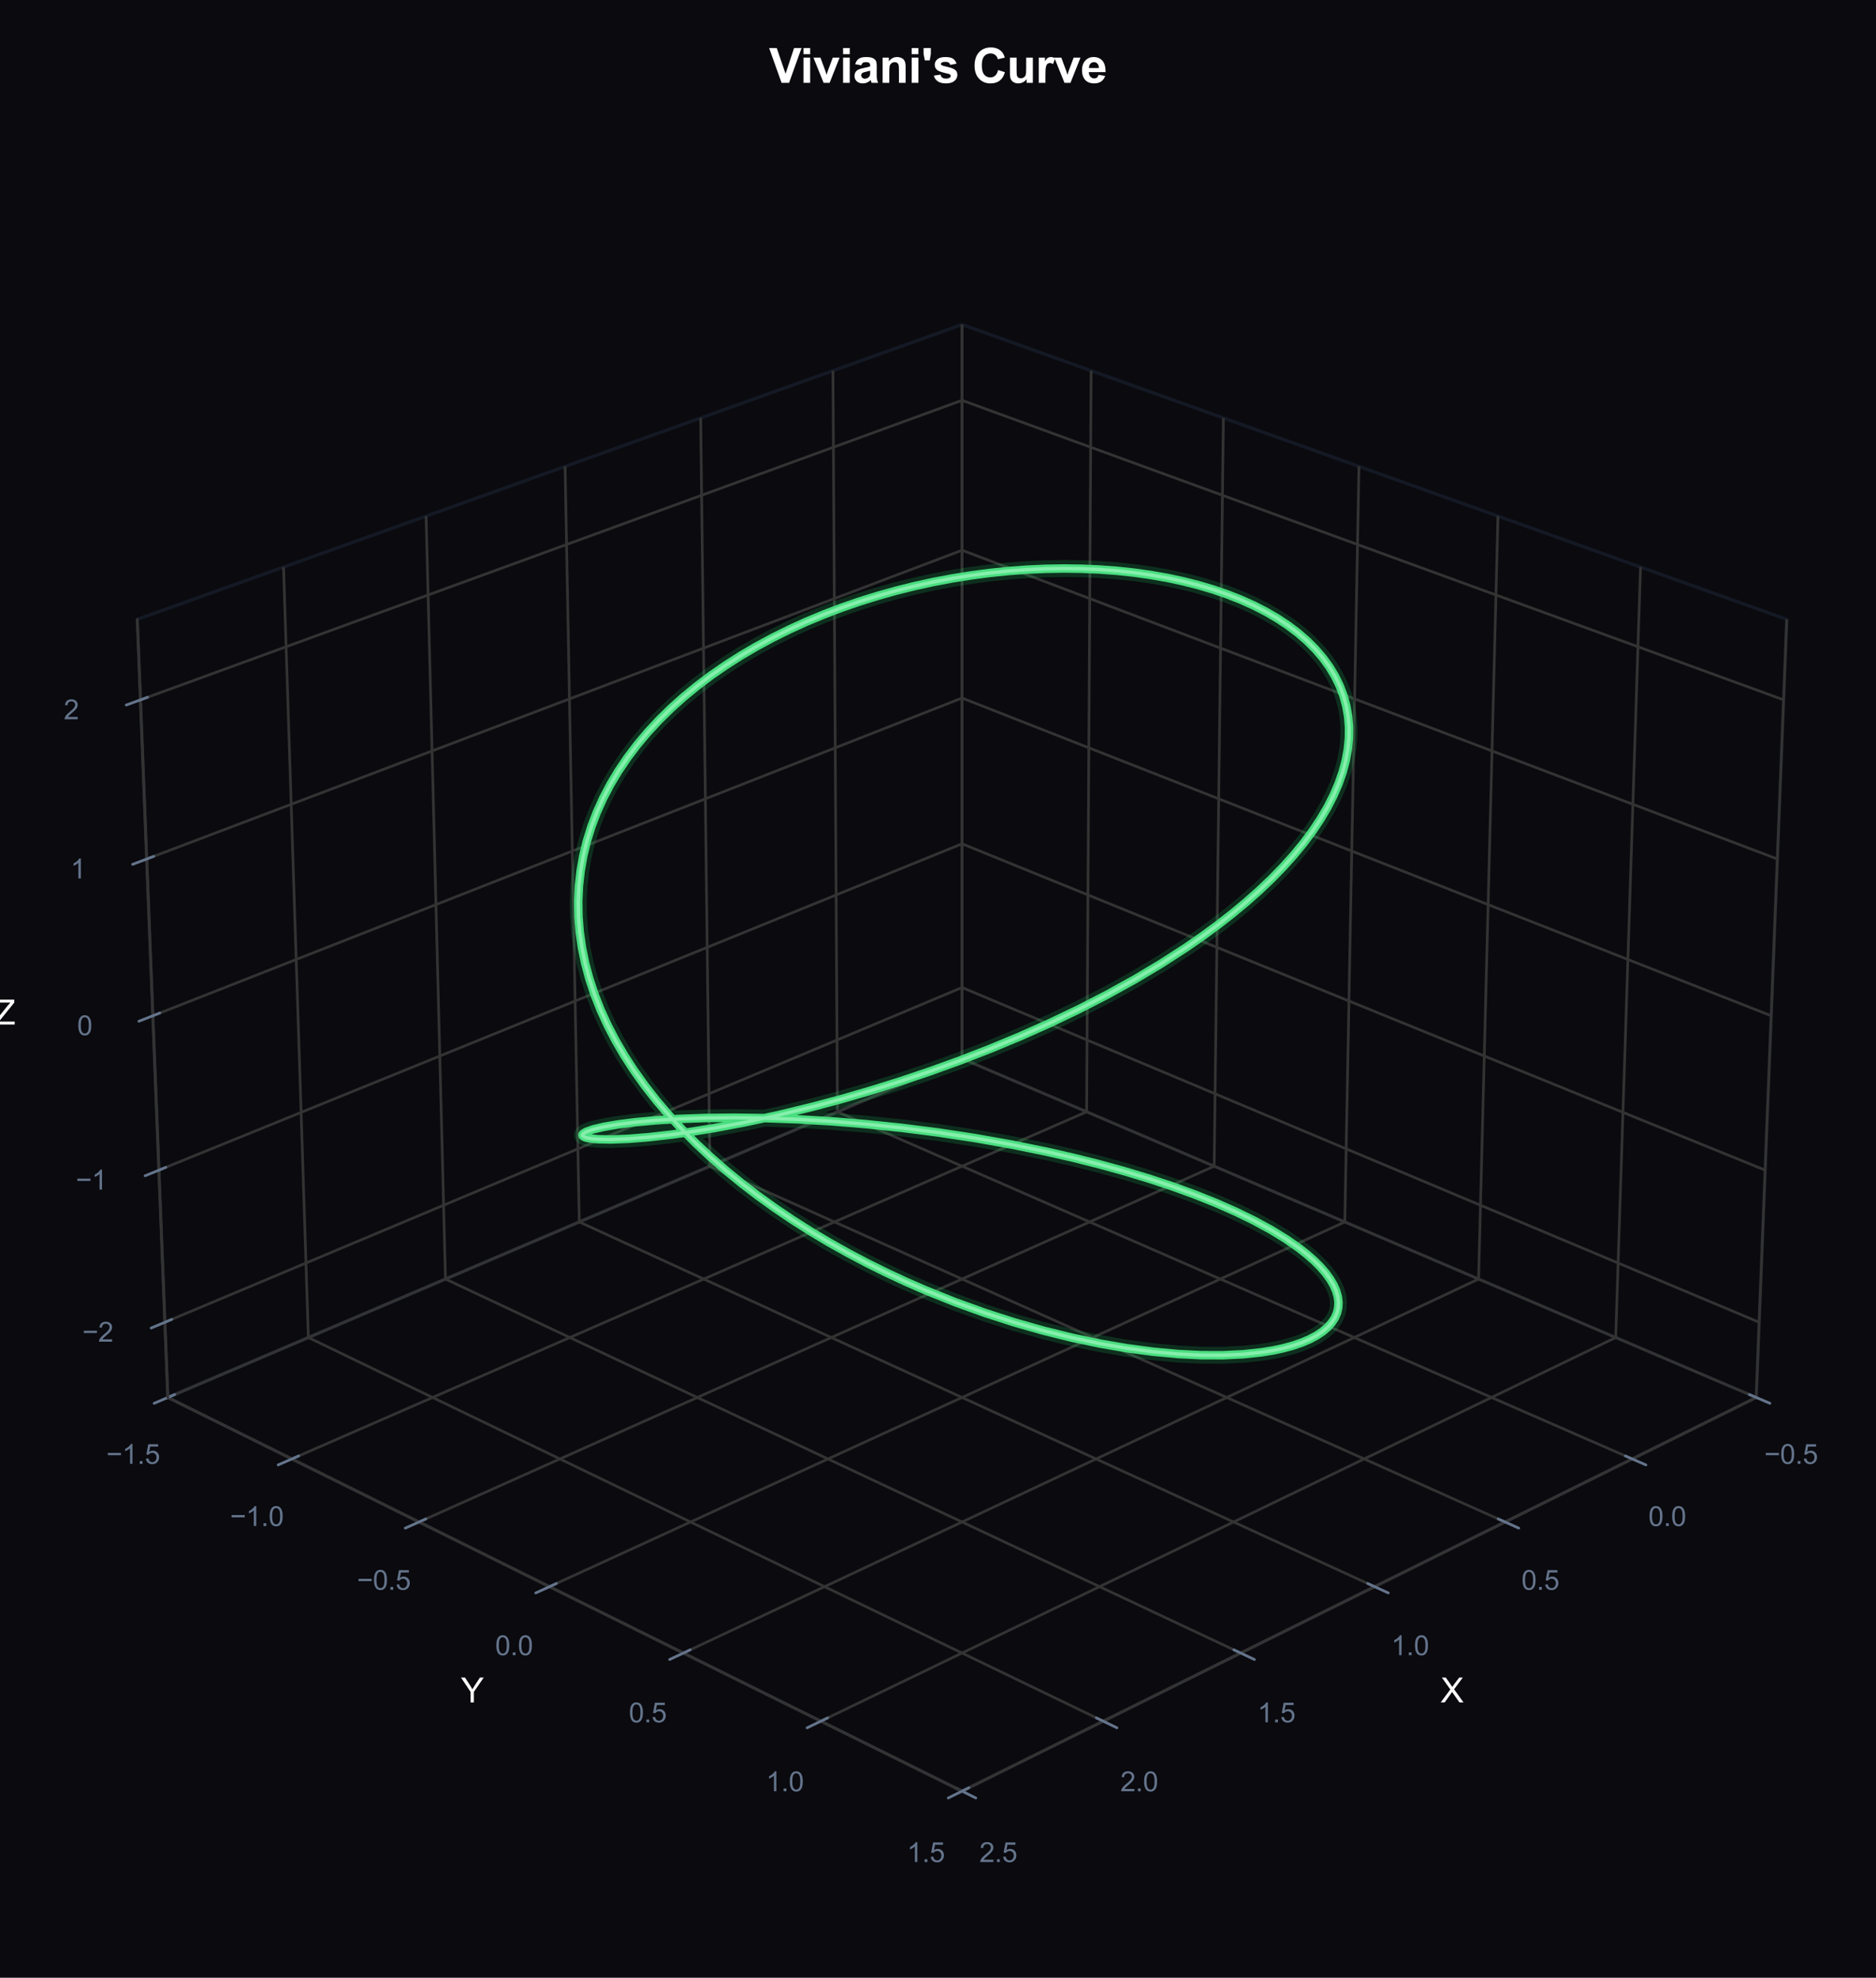 <?xml version="1.0" encoding="utf-8" standalone="no"?>
<!DOCTYPE svg PUBLIC "-//W3C//DTD SVG 1.1//EN"
  "http://www.w3.org/Graphics/SVG/1.1/DTD/svg11.dtd">
<svg xmlns:xlink="http://www.w3.org/1999/xlink" viewBox="0 0 553.12 583.141" xmlns="http://www.w3.org/2000/svg" version="1.1">
 <defs>
  <style type="text/css">*{stroke-linejoin: round; stroke-linecap: butt}</style>
 </defs>
 <g id="figure_1">
  <g id="patch_1">
   <path d="M 0 583.141 
L 553.12 583.141 
L 553.12 0 
L 0 0 
z
" style="fill: #0a0a0f"/>
  </g>
  <g id="patch_2">
   <path d="M 14.4 568.741 
L 538.72 568.741 
L 538.72 44.421 
L 14.4 44.421 
z
" style="fill: #0a0a0f"/>
  </g>
  <g id="pane3d_1">
   <g id="patch_3">
    <path d="M 283.645 312.136 
L 517.806 412.043 
L 526.811 182.62 
L 283.645 95.7 
" style="fill: none; opacity: 0.5; stroke: #1e293b; stroke-linejoin: miter"/>
   </g>
  </g>
  <g id="pane3d_2">
   <g id="patch_4">
    <path d="M 283.645 312.136 
L 49.485 412.043 
L 40.48 182.62 
L 283.645 95.7 
" style="fill: none; opacity: 0.5; stroke: #1e293b; stroke-linejoin: miter"/>
   </g>
  </g>
  <g id="pane3d_3">
   <g id="patch_5">
    <path d="M 283.645 312.136 
L 49.485 412.043 
L 283.645 528.123 
L 517.806 412.043 
" style="fill: none; opacity: 0.5; stroke: #1e293b; stroke-linejoin: miter"/>
   </g>
  </g>
  <g id="grid3d_1">
   <g id="Line3DCollection_1">
    <path d="M 517.806 412.043 
L 283.645 312.136 
L 283.645 95.7 
" style="fill: none; stroke: #333333; stroke-width: 0.8"/>
    <path d="M 481.245 430.167 
L 246.911 327.809 
L 245.584 109.305 
" style="fill: none; stroke: #333333; stroke-width: 0.8"/>
    <path d="M 443.748 448.755 
L 209.303 343.855 
L 206.585 123.246 
" style="fill: none; stroke: #333333; stroke-width: 0.8"/>
    <path d="M 405.279 467.825 
L 170.791 360.287 
L 166.613 137.534 
" style="fill: none; stroke: #333333; stroke-width: 0.8"/>
    <path d="M 365.8 487.396 
L 131.34 377.119 
L 125.631 152.183 
" style="fill: none; stroke: #333333; stroke-width: 0.8"/>
    <path d="M 325.269 507.488 
L 90.917 394.365 
L 83.6 167.207 
" style="fill: none; stroke: #333333; stroke-width: 0.8"/>
    <path d="M 283.645 528.123 
L 49.485 412.043 
L 40.48 182.62 
" style="fill: none; stroke: #333333; stroke-width: 0.8"/>
   </g>
  </g>
  <g id="grid3d_2">
   <g id="Line3DCollection_2">
    <path d="M 283.645 95.7 
L 283.645 312.136 
L 49.485 412.043 
" style="fill: none; stroke: #333333; stroke-width: 0.8"/>
    <path d="M 321.707 109.305 
L 320.38 327.809 
L 86.046 430.167 
" style="fill: none; stroke: #333333; stroke-width: 0.8"/>
    <path d="M 360.706 123.246 
L 357.988 343.855 
L 123.542 448.755 
" style="fill: none; stroke: #333333; stroke-width: 0.8"/>
    <path d="M 400.678 137.534 
L 396.5 360.287 
L 162.011 467.825 
" style="fill: none; stroke: #333333; stroke-width: 0.8"/>
    <path d="M 441.66 152.183 
L 435.951 377.119 
L 201.491 487.396 
" style="fill: none; stroke: #333333; stroke-width: 0.8"/>
    <path d="M 483.691 167.207 
L 476.374 394.365 
L 242.021 507.488 
" style="fill: none; stroke: #333333; stroke-width: 0.8"/>
    <path d="M 526.811 182.62 
L 517.806 412.043 
L 283.645 528.123 
" style="fill: none; stroke: #333333; stroke-width: 0.8"/>
   </g>
  </g>
  <g id="grid3d_3">
   <g id="Line3DCollection_3">
    <path d="M 48.615 389.868 
L 283.645 291.166 
L 518.676 389.868 
" style="fill: none; stroke: #333333; stroke-width: 0.8"/>
    <path d="M 46.854 345.02 
L 283.645 248.788 
L 520.436 345.02 
" style="fill: none; stroke: #333333; stroke-width: 0.8"/>
    <path d="M 45.067 299.496 
L 283.645 205.815 
L 522.223 299.496 
" style="fill: none; stroke: #333333; stroke-width: 0.8"/>
    <path d="M 43.253 253.278 
L 283.645 162.236 
L 524.038 253.278 
" style="fill: none; stroke: #333333; stroke-width: 0.8"/>
    <path d="M 41.411 206.353 
L 283.645 118.037 
L 525.88 206.353 
" style="fill: none; stroke: #333333; stroke-width: 0.8"/>
   </g>
  </g>
  <g id="axis3d_1">
   <g id="line2d_1">
    <path d="M 517.806 412.043 
L 283.645 528.123 
" style="fill: none; stroke: #333333; stroke-width: 0.8; stroke-linecap: round"/>
   </g>
   <g id="xtick_1">
    <g id="line2d_2">
     <path d="M 283.645 299.496 
" clip-path="url(#p8b297972c8)" style="fill: none; stroke: #333333; stroke-width: 0.8; stroke-linecap: round"/>
    </g>
    <g id="line2d_3">
     <path d="M 515.793 411.184 
L 521.837 413.763 
" style="fill: none; stroke: #64748b; stroke-width: 0.8; stroke-linecap: round"/>
    </g>
    <g id="text_1">
     <!-- −0.5 -->
     <g style="fill: #64748b" transform="translate(520.16 431.617) scale(0.08 -0.08)">
      <defs>
       <path id="ArialMT-2212" d="M 3381 1997 
L 356 1997 
L 356 2522 
L 3381 2522 
L 3381 1997 
z
" transform="scale(0.016)"/>
       <path id="ArialMT-30" d="M 266 2259 
Q 266 3072 433 3567 
Q 600 4063 929 4331 
Q 1259 4600 1759 4600 
Q 2128 4600 2406 4451 
Q 2684 4303 2865 4023 
Q 3047 3744 3150 3342 
Q 3253 2941 3253 2259 
Q 3253 1453 3087 958 
Q 2922 463 2592 192 
Q 2263 -78 1759 -78 
Q 1097 -78 719 397 
Q 266 969 266 2259 
z
M 844 2259 
Q 844 1131 1108 757 
Q 1372 384 1759 384 
Q 2147 384 2411 759 
Q 2675 1134 2675 2259 
Q 2675 3391 2411 3762 
Q 2147 4134 1753 4134 
Q 1366 4134 1134 3806 
Q 844 3388 844 2259 
z
" transform="scale(0.016)"/>
       <path id="ArialMT-2e" d="M 581 0 
L 581 641 
L 1222 641 
L 1222 0 
L 581 0 
z
" transform="scale(0.016)"/>
       <path id="ArialMT-35" d="M 266 1200 
L 856 1250 
Q 922 819 1161 601 
Q 1400 384 1738 384 
Q 2144 384 2425 690 
Q 2706 997 2706 1503 
Q 2706 1984 2436 2262 
Q 2166 2541 1728 2541 
Q 1456 2541 1237 2417 
Q 1019 2294 894 2097 
L 366 2166 
L 809 4519 
L 3088 4519 
L 3088 3981 
L 1259 3981 
L 1013 2750 
Q 1425 3038 1878 3038 
Q 2478 3038 2890 2622 
Q 3303 2206 3303 1553 
Q 3303 931 2941 478 
Q 2500 -78 1738 -78 
Q 1113 -78 717 272 
Q 322 622 266 1200 
z
" transform="scale(0.016)"/>
      </defs>
      <use xlink:href="#ArialMT-2212"/>
      <use xlink:href="#ArialMT-30" transform="translate(58.398 0)"/>
      <use xlink:href="#ArialMT-2e" transform="translate(114.014 0)"/>
      <use xlink:href="#ArialMT-35" transform="translate(141.797 0)"/>
     </g>
    </g>
   </g>
   <g id="xtick_2">
    <g id="line2d_4">
     <path d="M 283.645 299.496 
" clip-path="url(#p8b297972c8)" style="fill: none; stroke: #333333; stroke-width: 0.8; stroke-linecap: round"/>
    </g>
    <g id="line2d_5">
     <path d="M 479.229 429.287 
L 485.283 431.931 
" style="fill: none; stroke: #64748b; stroke-width: 0.8; stroke-linecap: round"/>
    </g>
    <g id="text_2">
     <!-- 0.0 -->
     <g style="fill: #64748b" transform="translate(486.006 449.946) scale(0.08 -0.08)">
      <use xlink:href="#ArialMT-30"/>
      <use xlink:href="#ArialMT-2e" transform="translate(55.615 0)"/>
      <use xlink:href="#ArialMT-30" transform="translate(83.398 0)"/>
     </g>
    </g>
   </g>
   <g id="xtick_3">
    <g id="line2d_6">
     <path d="M 283.645 299.496 
" clip-path="url(#p8b297972c8)" style="fill: none; stroke: #333333; stroke-width: 0.8; stroke-linecap: round"/>
    </g>
    <g id="line2d_7">
     <path d="M 441.73 447.852 
L 447.792 450.565 
" style="fill: none; stroke: #64748b; stroke-width: 0.8; stroke-linecap: round"/>
    </g>
    <g id="text_3">
     <!-- 0.5 -->
     <g style="fill: #64748b" transform="translate(448.58 468.744) scale(0.08 -0.08)">
      <use xlink:href="#ArialMT-30"/>
      <use xlink:href="#ArialMT-2e" transform="translate(55.615 0)"/>
      <use xlink:href="#ArialMT-35" transform="translate(83.398 0)"/>
     </g>
    </g>
   </g>
   <g id="xtick_4">
    <g id="line2d_8">
     <path d="M 283.645 299.496 
" clip-path="url(#p8b297972c8)" style="fill: none; stroke: #333333; stroke-width: 0.8; stroke-linecap: round"/>
    </g>
    <g id="line2d_9">
     <path d="M 403.259 466.899 
L 409.328 469.682 
" style="fill: none; stroke: #64748b; stroke-width: 0.8; stroke-linecap: round"/>
    </g>
    <g id="text_4">
     <!-- 1.0 -->
     <g style="fill: #64748b" transform="translate(410.183 488.031) scale(0.08 -0.08)">
      <defs>
       <path id="ArialMT-31" d="M 2384 0 
L 1822 0 
L 1822 3584 
Q 1619 3391 1289 3197 
Q 959 3003 697 2906 
L 697 3450 
Q 1169 3672 1522 3987 
Q 1875 4303 2022 4600 
L 2384 4600 
L 2384 0 
z
" transform="scale(0.016)"/>
      </defs>
      <use xlink:href="#ArialMT-31"/>
      <use xlink:href="#ArialMT-2e" transform="translate(55.615 0)"/>
      <use xlink:href="#ArialMT-30" transform="translate(83.398 0)"/>
     </g>
    </g>
   </g>
   <g id="xtick_5">
    <g id="line2d_10">
     <path d="M 283.645 299.496 
" clip-path="url(#p8b297972c8)" style="fill: none; stroke: #333333; stroke-width: 0.8; stroke-linecap: round"/>
    </g>
    <g id="line2d_11">
     <path d="M 363.778 486.445 
L 369.852 489.302 
" style="fill: none; stroke: #64748b; stroke-width: 0.8; stroke-linecap: round"/>
    </g>
    <g id="text_5">
     <!-- 1.5 -->
     <g style="fill: #64748b" transform="translate(370.774 507.826) scale(0.08 -0.08)">
      <use xlink:href="#ArialMT-31"/>
      <use xlink:href="#ArialMT-2e" transform="translate(55.615 0)"/>
      <use xlink:href="#ArialMT-35" transform="translate(83.398 0)"/>
     </g>
    </g>
   </g>
   <g id="xtick_6">
    <g id="line2d_12">
     <path d="M 283.645 299.496 
" clip-path="url(#p8b297972c8)" style="fill: none; stroke: #333333; stroke-width: 0.8; stroke-linecap: round"/>
    </g>
    <g id="line2d_13">
     <path d="M 323.246 506.512 
L 329.324 509.445 
" style="fill: none; stroke: #64748b; stroke-width: 0.8; stroke-linecap: round"/>
    </g>
    <g id="text_6">
     <!-- 2.0 -->
     <g style="fill: #64748b" transform="translate(330.315 528.148) scale(0.08 -0.08)">
      <defs>
       <path id="ArialMT-32" d="M 3222 541 
L 3222 0 
L 194 0 
Q 188 203 259 391 
Q 375 700 629 1000 
Q 884 1300 1366 1694 
Q 2113 2306 2375 2664 
Q 2638 3022 2638 3341 
Q 2638 3675 2398 3904 
Q 2159 4134 1775 4134 
Q 1369 4134 1125 3890 
Q 881 3647 878 3216 
L 300 3275 
Q 359 3922 746 4261 
Q 1134 4600 1788 4600 
Q 2447 4600 2831 4234 
Q 3216 3869 3216 3328 
Q 3216 3053 3103 2787 
Q 2991 2522 2730 2228 
Q 2469 1934 1863 1422 
Q 1356 997 1212 845 
Q 1069 694 975 541 
L 3222 541 
z
" transform="scale(0.016)"/>
      </defs>
      <use xlink:href="#ArialMT-32"/>
      <use xlink:href="#ArialMT-2e" transform="translate(55.615 0)"/>
      <use xlink:href="#ArialMT-30" transform="translate(83.398 0)"/>
     </g>
    </g>
   </g>
   <g id="xtick_7">
    <g id="line2d_14">
     <path d="M 283.645 299.496 
" clip-path="url(#p8b297972c8)" style="fill: none; stroke: #333333; stroke-width: 0.8; stroke-linecap: round"/>
    </g>
    <g id="line2d_15">
     <path d="M 281.622 527.12 
L 287.7 530.133 
" style="fill: none; stroke: #64748b; stroke-width: 0.8; stroke-linecap: round"/>
    </g>
    <g id="text_7">
     <!-- 2.5 -->
     <g style="fill: #64748b" transform="translate(288.763 549.02) scale(0.08 -0.08)">
      <use xlink:href="#ArialMT-32"/>
      <use xlink:href="#ArialMT-2e" transform="translate(55.615 0)"/>
      <use xlink:href="#ArialMT-35" transform="translate(83.398 0)"/>
     </g>
    </g>
   </g>
   <g id="text_8">
    <!-- X -->
    <g style="fill: #ffffff" transform="translate(424.735 501.95) scale(0.1 -0.1)">
     <defs>
      <path id="ArialMT-58" d="M 28 0 
L 1800 2388 
L 238 4581 
L 959 4581 
L 1791 3406 
Q 2050 3041 2159 2844 
Q 2313 3094 2522 3366 
L 3444 4581 
L 4103 4581 
L 2494 2422 
L 4228 0 
L 3478 0 
L 2325 1634 
Q 2228 1775 2125 1941 
Q 1972 1691 1906 1597 
L 756 0 
L 28 0 
z
" transform="scale(0.016)"/>
     </defs>
     <use xlink:href="#ArialMT-58"/>
    </g>
   </g>
  </g>
  <g id="axis3d_2">
   <g id="line2d_16">
    <path d="M 49.485 412.043 
L 283.645 528.123 
" style="fill: none; stroke: #333333; stroke-width: 0.8; stroke-linecap: round"/>
   </g>
   <g id="xtick_8">
    <g id="line2d_17">
     <path d="M 283.645 299.496 
" clip-path="url(#p8b297972c8)" style="fill: none; stroke: #333333; stroke-width: 0.8; stroke-linecap: round"/>
    </g>
    <g id="line2d_18">
     <path d="M 51.498 411.184 
L 45.453 413.763 
" style="fill: none; stroke: #64748b; stroke-width: 0.8; stroke-linecap: round"/>
    </g>
    <g id="text_9">
     <!-- −1.5 -->
     <g style="fill: #64748b" transform="translate(31.339 431.617) scale(0.08 -0.08)">
      <use xlink:href="#ArialMT-2212"/>
      <use xlink:href="#ArialMT-31" transform="translate(58.398 0)"/>
      <use xlink:href="#ArialMT-2e" transform="translate(114.014 0)"/>
      <use xlink:href="#ArialMT-35" transform="translate(141.797 0)"/>
     </g>
    </g>
   </g>
   <g id="xtick_9">
    <g id="line2d_19">
     <path d="M 283.645 299.496 
" clip-path="url(#p8b297972c8)" style="fill: none; stroke: #333333; stroke-width: 0.8; stroke-linecap: round"/>
    </g>
    <g id="line2d_20">
     <path d="M 88.062 429.287 
L 82.007 431.931 
" style="fill: none; stroke: #64748b; stroke-width: 0.8; stroke-linecap: round"/>
    </g>
    <g id="text_10">
     <!-- −1.0 -->
     <g style="fill: #64748b" transform="translate(67.829 449.946) scale(0.08 -0.08)">
      <use xlink:href="#ArialMT-2212"/>
      <use xlink:href="#ArialMT-31" transform="translate(58.398 0)"/>
      <use xlink:href="#ArialMT-2e" transform="translate(114.014 0)"/>
      <use xlink:href="#ArialMT-30" transform="translate(141.797 0)"/>
     </g>
    </g>
   </g>
   <g id="xtick_10">
    <g id="line2d_21">
     <path d="M 283.645 299.496 
" clip-path="url(#p8b297972c8)" style="fill: none; stroke: #333333; stroke-width: 0.8; stroke-linecap: round"/>
    </g>
    <g id="line2d_22">
     <path d="M 125.561 447.852 
L 119.498 450.565 
" style="fill: none; stroke: #64748b; stroke-width: 0.8; stroke-linecap: round"/>
    </g>
    <g id="text_11">
     <!-- −0.5 -->
     <g style="fill: #64748b" transform="translate(105.254 468.744) scale(0.08 -0.08)">
      <use xlink:href="#ArialMT-2212"/>
      <use xlink:href="#ArialMT-30" transform="translate(58.398 0)"/>
      <use xlink:href="#ArialMT-2e" transform="translate(114.014 0)"/>
      <use xlink:href="#ArialMT-35" transform="translate(141.797 0)"/>
     </g>
    </g>
   </g>
   <g id="xtick_11">
    <g id="line2d_23">
     <path d="M 283.645 299.496 
" clip-path="url(#p8b297972c8)" style="fill: none; stroke: #333333; stroke-width: 0.8; stroke-linecap: round"/>
    </g>
    <g id="line2d_24">
     <path d="M 164.032 466.899 
L 157.963 469.682 
" style="fill: none; stroke: #64748b; stroke-width: 0.8; stroke-linecap: round"/>
    </g>
    <g id="text_12">
     <!-- 0.0 -->
     <g style="fill: #64748b" transform="translate(145.988 488.031) scale(0.08 -0.08)">
      <use xlink:href="#ArialMT-30"/>
      <use xlink:href="#ArialMT-2e" transform="translate(55.615 0)"/>
      <use xlink:href="#ArialMT-30" transform="translate(83.398 0)"/>
     </g>
    </g>
   </g>
   <g id="xtick_12">
    <g id="line2d_25">
     <path d="M 283.645 299.496 
" clip-path="url(#p8b297972c8)" style="fill: none; stroke: #333333; stroke-width: 0.8; stroke-linecap: round"/>
    </g>
    <g id="line2d_26">
     <path d="M 203.513 486.445 
L 197.439 489.302 
" style="fill: none; stroke: #64748b; stroke-width: 0.8; stroke-linecap: round"/>
    </g>
    <g id="text_13">
     <!-- 0.5 -->
     <g style="fill: #64748b" transform="translate(185.396 507.826) scale(0.08 -0.08)">
      <use xlink:href="#ArialMT-30"/>
      <use xlink:href="#ArialMT-2e" transform="translate(55.615 0)"/>
      <use xlink:href="#ArialMT-35" transform="translate(83.398 0)"/>
     </g>
    </g>
   </g>
   <g id="xtick_13">
    <g id="line2d_27">
     <path d="M 283.645 299.496 
" clip-path="url(#p8b297972c8)" style="fill: none; stroke: #333333; stroke-width: 0.8; stroke-linecap: round"/>
    </g>
    <g id="line2d_28">
     <path d="M 244.045 506.512 
L 237.967 509.445 
" style="fill: none; stroke: #64748b; stroke-width: 0.8; stroke-linecap: round"/>
    </g>
    <g id="text_14">
     <!-- 1.0 -->
     <g style="fill: #64748b" transform="translate(225.855 528.148) scale(0.08 -0.08)">
      <use xlink:href="#ArialMT-31"/>
      <use xlink:href="#ArialMT-2e" transform="translate(55.615 0)"/>
      <use xlink:href="#ArialMT-30" transform="translate(83.398 0)"/>
     </g>
    </g>
   </g>
   <g id="xtick_14">
    <g id="line2d_29">
     <path d="M 283.645 299.496 
" clip-path="url(#p8b297972c8)" style="fill: none; stroke: #333333; stroke-width: 0.8; stroke-linecap: round"/>
    </g>
    <g id="line2d_30">
     <path d="M 285.669 527.12 
L 279.59 530.133 
" style="fill: none; stroke: #64748b; stroke-width: 0.8; stroke-linecap: round"/>
    </g>
    <g id="text_15">
     <!-- 1.5 -->
     <g style="fill: #64748b" transform="translate(267.408 549.02) scale(0.08 -0.08)">
      <use xlink:href="#ArialMT-31"/>
      <use xlink:href="#ArialMT-2e" transform="translate(55.615 0)"/>
      <use xlink:href="#ArialMT-35" transform="translate(83.398 0)"/>
     </g>
    </g>
   </g>
   <g id="text_16">
    <!-- Y -->
    <g style="fill: #ffffff" transform="translate(135.886 501.95) scale(0.1 -0.1)">
     <defs>
      <path id="ArialMT-59" d="M 1784 0 
L 1784 1941 
L 19 4581 
L 756 4581 
L 1659 3200 
Q 1909 2813 2125 2425 
Q 2331 2784 2625 3234 
L 3513 4581 
L 4219 4581 
L 2391 1941 
L 2391 0 
L 1784 0 
z
" transform="scale(0.016)"/>
     </defs>
     <use xlink:href="#ArialMT-59"/>
    </g>
   </g>
  </g>
  <g id="axis3d_3">
   <g id="line2d_31">
    <path d="M 49.485 412.043 
L 40.48 182.62 
" style="fill: none; stroke: #333333; stroke-width: 0.8; stroke-linecap: round"/>
   </g>
   <g id="xtick_15">
    <g id="line2d_32">
     <path d="M 283.645 299.496 
" style="fill: none; stroke: #333333; stroke-width: 0.8; stroke-linecap: round"/>
    </g>
    <g id="line2d_33">
     <path d="M 50.635 389.02 
L 44.567 391.568 
" style="fill: none; stroke: #64748b; stroke-width: 0.8; stroke-linecap: round"/>
    </g>
    <g id="text_17">
     <!-- −2 -->
     <g style="fill: #64748b" transform="translate(24.259 395.594) scale(0.08 -0.08)">
      <use xlink:href="#ArialMT-2212"/>
      <use xlink:href="#ArialMT-32" transform="translate(58.398 0)"/>
     </g>
    </g>
   </g>
   <g id="xtick_16">
    <g id="line2d_34">
     <path d="M 283.645 299.496 
" style="fill: none; stroke: #333333; stroke-width: 0.8; stroke-linecap: round"/>
    </g>
    <g id="line2d_35">
     <path d="M 48.891 344.193 
L 42.774 346.679 
" style="fill: none; stroke: #64748b; stroke-width: 0.8; stroke-linecap: round"/>
    </g>
    <g id="text_18">
     <!-- −1 -->
     <g style="fill: #64748b" transform="translate(22.35 350.746) scale(0.08 -0.08)">
      <use xlink:href="#ArialMT-2212"/>
      <use xlink:href="#ArialMT-31" transform="translate(58.398 0)"/>
     </g>
    </g>
   </g>
   <g id="xtick_17">
    <g id="line2d_36">
     <path d="M 283.645 299.496 
" style="fill: none; stroke: #333333; stroke-width: 0.8; stroke-linecap: round"/>
    </g>
    <g id="line2d_37">
     <path d="M 47.12 298.689 
L 40.954 301.111 
" style="fill: none; stroke: #64748b; stroke-width: 0.8; stroke-linecap: round"/>
    </g>
    <g id="text_19">
     <!-- 0 -->
     <g style="fill: #64748b" transform="translate(22.749 305.222) scale(0.08 -0.08)">
      <use xlink:href="#ArialMT-30"/>
     </g>
    </g>
   </g>
   <g id="xtick_18">
    <g id="line2d_38">
     <path d="M 283.645 299.496 
" style="fill: none; stroke: #333333; stroke-width: 0.8; stroke-linecap: round"/>
    </g>
    <g id="line2d_39">
     <path d="M 45.323 252.495 
L 39.106 254.849 
" style="fill: none; stroke: #64748b; stroke-width: 0.8; stroke-linecap: round"/>
    </g>
    <g id="text_20">
     <!-- 1 -->
     <g style="fill: #64748b" transform="translate(20.782 259.005) scale(0.08 -0.08)">
      <use xlink:href="#ArialMT-31"/>
     </g>
    </g>
   </g>
   <g id="xtick_19">
    <g id="line2d_40">
     <path d="M 283.645 299.496 
" style="fill: none; stroke: #333333; stroke-width: 0.8; stroke-linecap: round"/>
    </g>
    <g id="line2d_41">
     <path d="M 43.498 205.592 
L 37.23 207.878 
" style="fill: none; stroke: #64748b; stroke-width: 0.8; stroke-linecap: round"/>
    </g>
    <g id="text_21">
     <!-- 2 -->
     <g style="fill: #64748b" transform="translate(18.785 212.079) scale(0.08 -0.08)">
      <use xlink:href="#ArialMT-32"/>
     </g>
    </g>
   </g>
   <g id="text_22">
    <!-- Z -->
    <g style="fill: #ffffff" transform="translate(-1.669 302.081) scale(0.1 -0.1)">
     <defs>
      <path id="ArialMT-5a" d="M 128 0 
L 128 563 
L 2475 3497 
Q 2725 3809 2950 4041 
L 394 4041 
L 394 4581 
L 3675 4581 
L 3675 4041 
L 1103 863 
L 825 541 
L 3750 541 
L 3750 0 
L 128 0 
z
" transform="scale(0.016)"/>
     </defs>
     <use xlink:href="#ArialMT-5a"/>
    </g>
   </g>
  </g>
  <g id="axes_1">
   <g id="line2d_42">
    <path d="M 202.044 333.982 
L 210.424 332.644 
L 219.623 330.915 
L 229.546 328.775 
L 240.087 326.207 
L 248.33 323.994 
L 256.805 321.533 
L 265.461 318.824 
L 274.241 315.868 
L 283.091 312.669 
L 291.955 309.232 
L 300.775 305.565 
L 309.496 301.677 
L 318.061 297.58 
L 326.418 293.285 
L 334.513 288.807 
L 342.295 284.163 
L 349.717 279.368 
L 354.442 276.098 
L 358.974 272.776 
L 363.3 269.407 
L 367.411 265.997 
L 371.294 262.553 
L 374.94 259.081 
L 378.34 255.588 
L 381.485 252.08 
L 384.369 248.565 
L 386.985 245.047 
L 389.325 241.536 
L 391.387 238.036 
L 393.165 234.556 
L 394.656 231.101 
L 395.857 227.678 
L 396.767 224.294 
L 397.385 220.955 
L 397.711 217.669 
L 397.745 214.44 
L 397.489 211.276 
L 396.945 208.182 
L 396.116 205.164 
L 395.006 202.228 
L 393.618 199.38 
L 391.957 196.625 
L 390.03 193.968 
L 387.841 191.415 
L 385.399 188.969 
L 382.709 186.637 
L 379.78 184.421 
L 376.62 182.327 
L 373.237 180.359 
L 369.642 178.52 
L 365.842 176.814 
L 361.848 175.244 
L 357.671 173.813 
L 353.32 172.525 
L 348.807 171.382 
L 344.143 170.386 
L 339.339 169.541 
L 334.406 168.847 
L 329.358 168.307 
L 324.204 167.922 
L 318.959 167.694 
L 313.633 167.624 
L 308.24 167.713 
L 302.792 167.961 
L 297.301 168.369 
L 291.781 168.937 
L 286.243 169.665 
L 280.702 170.554 
L 275.168 171.602 
L 269.655 172.809 
L 264.177 174.174 
L 258.744 175.696 
L 253.37 177.373 
L 248.068 179.205 
L 242.849 181.189 
L 237.726 183.324 
L 232.71 185.606 
L 227.814 188.034 
L 223.05 190.605 
L 218.428 193.315 
L 213.959 196.162 
L 209.656 199.143 
L 205.528 202.252 
L 201.585 205.488 
L 197.839 208.845 
L 194.297 212.319 
L 190.97 215.905 
L 187.866 219.6 
L 184.994 223.396 
L 182.361 227.29 
L 179.975 231.276 
L 177.843 235.348 
L 175.971 239.5 
L 174.365 243.726 
L 173.031 248.019 
L 171.972 252.373 
L 171.192 256.782 
L 170.696 261.239 
L 170.485 265.735 
L 170.562 270.265 
L 170.927 274.821 
L 171.581 279.396 
L 172.523 283.981 
L 173.753 288.57 
L 175.269 293.155 
L 177.067 297.727 
L 179.145 302.279 
L 181.497 306.804 
L 184.12 311.294 
L 187.006 315.741 
L 190.149 320.136 
L 193.542 324.474 
L 197.176 328.746 
L 201.042 332.944 
L 205.131 337.063 
L 209.432 341.093 
L 213.933 345.03 
L 218.623 348.866 
L 223.489 352.595 
L 228.518 356.211 
L 233.696 359.708 
L 239.01 363.08 
L 244.444 366.323 
L 249.984 369.431 
L 255.614 372.401 
L 261.318 375.228 
L 267.081 377.909 
L 272.886 380.44 
L 281.637 383.949 
L 290.392 387.108 
L 299.094 389.911 
L 307.69 392.355 
L 316.125 394.439 
L 324.347 396.163 
L 332.305 397.532 
L 339.952 398.551 
L 347.24 399.227 
L 354.128 399.57 
L 360.574 399.592 
L 366.543 399.304 
L 372 398.722 
L 375.34 398.178 
L 378.432 397.514 
L 381.269 396.737 
L 383.845 395.852 
L 386.154 394.864 
L 388.192 393.778 
L 389.955 392.601 
L 391.44 391.338 
L 392.644 389.996 
L 393.567 388.581 
L 394.207 387.098 
L 394.564 385.553 
L 394.64 383.954 
L 394.434 382.305 
L 393.951 380.613 
L 393.191 378.884 
L 392.16 377.124 
L 390.86 375.339 
L 389.296 373.534 
L 387.474 371.715 
L 385.4 369.887 
L 383.079 368.057 
L 379.151 365.316 
L 374.71 362.597 
L 369.781 359.916 
L 364.395 357.287 
L 358.583 354.726 
L 352.377 352.244 
L 345.811 349.854 
L 338.922 347.568 
L 331.746 345.394 
L 324.32 343.342 
L 316.683 341.42 
L 308.875 339.633 
L 298.268 337.47 
L 287.522 335.568 
L 276.736 333.931 
L 266.006 332.563 
L 255.429 331.46 
L 245.101 330.618 
L 235.117 330.029 
L 225.57 329.679 
L 216.549 329.554 
L 208.143 329.635 
L 200.434 329.899 
L 193.5 330.321 
L 187.415 330.873 
L 182.246 331.524 
L 178.053 332.242 
L 174.887 332.991 
L 172.793 333.733 
L 171.945 334.263 
L 171.732 334.594 
L 171.801 334.901 
L 172.156 335.18 
L 172.796 335.426 
L 174.293 335.72 
L 176.43 335.91 
L 180.264 335.974 
L 185.198 335.786 
L 191.19 335.309 
L 198.188 334.511 
L 202.044 333.982 
L 202.044 333.982 
" clip-path="url(#p8b297972c8)" style="fill: none; stroke: #22c55e; stroke-opacity: 0.2; stroke-width: 5; stroke-linecap: round"/>
   </g>
   <g id="line2d_43">
    <path d="M 202.044 333.982 
L 210.424 332.644 
L 219.623 330.915 
L 229.546 328.775 
L 240.087 326.207 
L 248.33 323.994 
L 256.805 321.533 
L 265.461 318.824 
L 274.241 315.868 
L 283.091 312.669 
L 291.955 309.232 
L 300.775 305.565 
L 309.496 301.677 
L 318.061 297.58 
L 326.418 293.285 
L 334.513 288.807 
L 342.295 284.163 
L 349.717 279.368 
L 354.442 276.098 
L 358.974 272.776 
L 363.3 269.407 
L 367.411 265.997 
L 371.294 262.553 
L 374.94 259.081 
L 378.34 255.588 
L 381.485 252.08 
L 384.369 248.565 
L 386.985 245.047 
L 389.325 241.536 
L 391.387 238.036 
L 393.165 234.556 
L 394.656 231.101 
L 395.857 227.678 
L 396.767 224.294 
L 397.385 220.955 
L 397.711 217.669 
L 397.745 214.44 
L 397.489 211.276 
L 396.945 208.182 
L 396.116 205.164 
L 395.006 202.228 
L 393.618 199.38 
L 391.957 196.625 
L 390.03 193.968 
L 387.841 191.415 
L 385.399 188.969 
L 382.709 186.637 
L 379.78 184.421 
L 376.62 182.327 
L 373.237 180.359 
L 369.642 178.52 
L 365.842 176.814 
L 361.848 175.244 
L 357.671 173.813 
L 353.32 172.525 
L 348.807 171.382 
L 344.143 170.386 
L 339.339 169.541 
L 334.406 168.847 
L 329.358 168.307 
L 324.204 167.922 
L 318.959 167.694 
L 313.633 167.624 
L 308.24 167.713 
L 302.792 167.961 
L 297.301 168.369 
L 291.781 168.937 
L 286.243 169.665 
L 280.702 170.554 
L 275.168 171.602 
L 269.655 172.809 
L 264.177 174.174 
L 258.744 175.696 
L 253.37 177.373 
L 248.068 179.205 
L 242.849 181.189 
L 237.726 183.324 
L 232.71 185.606 
L 227.814 188.034 
L 223.05 190.605 
L 218.428 193.315 
L 213.959 196.162 
L 209.656 199.143 
L 205.528 202.252 
L 201.585 205.488 
L 197.839 208.845 
L 194.297 212.319 
L 190.97 215.905 
L 187.866 219.6 
L 184.994 223.396 
L 182.361 227.29 
L 179.975 231.276 
L 177.843 235.348 
L 175.971 239.5 
L 174.365 243.726 
L 173.031 248.019 
L 171.972 252.373 
L 171.192 256.782 
L 170.696 261.239 
L 170.485 265.735 
L 170.562 270.265 
L 170.927 274.821 
L 171.581 279.396 
L 172.523 283.981 
L 173.753 288.57 
L 175.269 293.155 
L 177.067 297.727 
L 179.145 302.279 
L 181.497 306.804 
L 184.12 311.294 
L 187.006 315.741 
L 190.149 320.136 
L 193.542 324.474 
L 197.176 328.746 
L 201.042 332.944 
L 205.131 337.063 
L 209.432 341.093 
L 213.933 345.03 
L 218.623 348.866 
L 223.489 352.595 
L 228.518 356.211 
L 233.696 359.708 
L 239.01 363.08 
L 244.444 366.323 
L 249.984 369.431 
L 255.614 372.401 
L 261.318 375.228 
L 267.081 377.909 
L 272.886 380.44 
L 281.637 383.949 
L 290.392 387.108 
L 299.094 389.911 
L 307.69 392.355 
L 316.125 394.439 
L 324.347 396.163 
L 332.305 397.532 
L 339.952 398.551 
L 347.24 399.227 
L 354.128 399.57 
L 360.574 399.592 
L 366.543 399.304 
L 372 398.722 
L 375.34 398.178 
L 378.432 397.514 
L 381.269 396.737 
L 383.845 395.852 
L 386.154 394.864 
L 388.192 393.778 
L 389.955 392.601 
L 391.44 391.338 
L 392.644 389.996 
L 393.567 388.581 
L 394.207 387.098 
L 394.564 385.553 
L 394.64 383.954 
L 394.434 382.305 
L 393.951 380.613 
L 393.191 378.884 
L 392.16 377.124 
L 390.86 375.339 
L 389.296 373.534 
L 387.474 371.715 
L 385.4 369.887 
L 383.079 368.057 
L 379.151 365.316 
L 374.71 362.597 
L 369.781 359.916 
L 364.395 357.287 
L 358.583 354.726 
L 352.377 352.244 
L 345.811 349.854 
L 338.922 347.568 
L 331.746 345.394 
L 324.32 343.342 
L 316.683 341.42 
L 308.875 339.633 
L 298.268 337.47 
L 287.522 335.568 
L 276.736 333.931 
L 266.006 332.563 
L 255.429 331.46 
L 245.101 330.618 
L 235.117 330.029 
L 225.57 329.679 
L 216.549 329.554 
L 208.143 329.635 
L 200.434 329.899 
L 193.5 330.321 
L 187.415 330.873 
L 182.246 331.524 
L 178.053 332.242 
L 174.887 332.991 
L 172.793 333.733 
L 171.945 334.263 
L 171.732 334.594 
L 171.801 334.901 
L 172.156 335.18 
L 172.796 335.426 
L 174.293 335.72 
L 176.43 335.91 
L 180.264 335.974 
L 185.198 335.786 
L 191.19 335.309 
L 198.188 334.511 
L 202.044 333.982 
L 202.044 333.982 
" clip-path="url(#p8b297972c8)" style="fill: none; stroke: #4ade80; stroke-width: 2.5; stroke-linecap: round"/>
   </g>
   <g id="line2d_44">
    <path d="M 202.044 333.982 
L 210.424 332.644 
L 219.623 330.915 
L 229.546 328.775 
L 240.087 326.207 
L 248.33 323.994 
L 256.805 321.533 
L 265.461 318.824 
L 274.241 315.868 
L 283.091 312.669 
L 291.955 309.232 
L 300.775 305.565 
L 309.496 301.677 
L 318.061 297.58 
L 326.418 293.285 
L 334.513 288.807 
L 342.295 284.163 
L 349.717 279.368 
L 354.442 276.098 
L 358.974 272.776 
L 363.3 269.407 
L 367.411 265.997 
L 371.294 262.553 
L 374.94 259.081 
L 378.34 255.588 
L 381.485 252.08 
L 384.369 248.565 
L 386.985 245.047 
L 389.325 241.536 
L 391.387 238.036 
L 393.165 234.556 
L 394.656 231.101 
L 395.857 227.678 
L 396.767 224.294 
L 397.385 220.955 
L 397.711 217.669 
L 397.745 214.44 
L 397.489 211.276 
L 396.945 208.182 
L 396.116 205.164 
L 395.006 202.228 
L 393.618 199.38 
L 391.957 196.625 
L 390.03 193.968 
L 387.841 191.415 
L 385.399 188.969 
L 382.709 186.637 
L 379.78 184.421 
L 376.62 182.327 
L 373.237 180.359 
L 369.642 178.52 
L 365.842 176.814 
L 361.848 175.244 
L 357.671 173.813 
L 353.32 172.525 
L 348.807 171.382 
L 344.143 170.386 
L 339.339 169.541 
L 334.406 168.847 
L 329.358 168.307 
L 324.204 167.922 
L 318.959 167.694 
L 313.633 167.624 
L 308.24 167.713 
L 302.792 167.961 
L 297.301 168.369 
L 291.781 168.937 
L 286.243 169.665 
L 280.702 170.554 
L 275.168 171.602 
L 269.655 172.809 
L 264.177 174.174 
L 258.744 175.696 
L 253.37 177.373 
L 248.068 179.205 
L 242.849 181.189 
L 237.726 183.324 
L 232.71 185.606 
L 227.814 188.034 
L 223.05 190.605 
L 218.428 193.315 
L 213.959 196.162 
L 209.656 199.143 
L 205.528 202.252 
L 201.585 205.488 
L 197.839 208.845 
L 194.297 212.319 
L 190.97 215.905 
L 187.866 219.6 
L 184.994 223.396 
L 182.361 227.29 
L 179.975 231.276 
L 177.843 235.348 
L 175.971 239.5 
L 174.365 243.726 
L 173.031 248.019 
L 171.972 252.373 
L 171.192 256.782 
L 170.696 261.239 
L 170.485 265.735 
L 170.562 270.265 
L 170.927 274.821 
L 171.581 279.396 
L 172.523 283.981 
L 173.753 288.57 
L 175.269 293.155 
L 177.067 297.727 
L 179.145 302.279 
L 181.497 306.804 
L 184.12 311.294 
L 187.006 315.741 
L 190.149 320.136 
L 193.542 324.474 
L 197.176 328.746 
L 201.042 332.944 
L 205.131 337.063 
L 209.432 341.093 
L 213.933 345.03 
L 218.623 348.866 
L 223.489 352.595 
L 228.518 356.211 
L 233.696 359.708 
L 239.01 363.08 
L 244.444 366.323 
L 249.984 369.431 
L 255.614 372.401 
L 261.318 375.228 
L 267.081 377.909 
L 272.886 380.44 
L 281.637 383.949 
L 290.392 387.108 
L 299.094 389.911 
L 307.69 392.355 
L 316.125 394.439 
L 324.347 396.163 
L 332.305 397.532 
L 339.952 398.551 
L 347.24 399.227 
L 354.128 399.57 
L 360.574 399.592 
L 366.543 399.304 
L 372 398.722 
L 375.34 398.178 
L 378.432 397.514 
L 381.269 396.737 
L 383.845 395.852 
L 386.154 394.864 
L 388.192 393.778 
L 389.955 392.601 
L 391.44 391.338 
L 392.644 389.996 
L 393.567 388.581 
L 394.207 387.098 
L 394.564 385.553 
L 394.64 383.954 
L 394.434 382.305 
L 393.951 380.613 
L 393.191 378.884 
L 392.16 377.124 
L 390.86 375.339 
L 389.296 373.534 
L 387.474 371.715 
L 385.4 369.887 
L 383.079 368.057 
L 379.151 365.316 
L 374.71 362.597 
L 369.781 359.916 
L 364.395 357.287 
L 358.583 354.726 
L 352.377 352.244 
L 345.811 349.854 
L 338.922 347.568 
L 331.746 345.394 
L 324.32 343.342 
L 316.683 341.42 
L 308.875 339.633 
L 298.268 337.47 
L 287.522 335.568 
L 276.736 333.931 
L 266.006 332.563 
L 255.429 331.46 
L 245.101 330.618 
L 235.117 330.029 
L 225.57 329.679 
L 216.549 329.554 
L 208.143 329.635 
L 200.434 329.899 
L 193.5 330.321 
L 187.415 330.873 
L 182.246 331.524 
L 178.053 332.242 
L 174.887 332.991 
L 172.793 333.733 
L 171.945 334.263 
L 171.732 334.594 
L 171.801 334.901 
L 172.156 335.18 
L 172.796 335.426 
L 174.293 335.72 
L 176.43 335.91 
L 180.264 335.974 
L 185.198 335.786 
L 191.19 335.309 
L 198.188 334.511 
L 202.044 333.982 
L 202.044 333.982 
" clip-path="url(#p8b297972c8)" style="fill: none; stroke: #86efac; stroke-linecap: round"/>
   </g>
   <g id="text_23">
    <!-- Viviani's Curve -->
    <g style="fill: #ffffff" transform="translate(226.776 24.421) scale(0.14 -0.14)">
     <defs>
      <path id="Arial-BoldMT-56" d="M 1634 0 
L -3 4581 
L 1000 4581 
L 2159 1191 
L 3281 4581 
L 4263 4581 
L 2622 0 
L 1634 0 
z
" transform="scale(0.016)"/>
      <path id="Arial-BoldMT-69" d="M 459 3769 
L 459 4581 
L 1338 4581 
L 1338 3769 
L 459 3769 
z
M 459 0 
L 459 3319 
L 1338 3319 
L 1338 0 
L 459 0 
z
" transform="scale(0.016)"/>
      <path id="Arial-BoldMT-76" d="M 1372 0 
L 34 3319 
L 956 3319 
L 1581 1625 
L 1763 1059 
Q 1834 1275 1853 1344 
Q 1897 1484 1947 1625 
L 2578 3319 
L 3481 3319 
L 2163 0 
L 1372 0 
z
" transform="scale(0.016)"/>
      <path id="Arial-BoldMT-61" d="M 1116 2306 
L 319 2450 
Q 453 2931 781 3162 
Q 1109 3394 1756 3394 
Q 2344 3394 2631 3255 
Q 2919 3116 3036 2902 
Q 3153 2688 3153 2116 
L 3144 1091 
Q 3144 653 3186 445 
Q 3228 238 3344 0 
L 2475 0 
Q 2441 88 2391 259 
Q 2369 338 2359 363 
Q 2134 144 1878 34 
Q 1622 -75 1331 -75 
Q 819 -75 523 203 
Q 228 481 228 906 
Q 228 1188 362 1408 
Q 497 1628 739 1745 
Q 981 1863 1438 1950 
Q 2053 2066 2291 2166 
L 2291 2253 
Q 2291 2506 2166 2614 
Q 2041 2722 1694 2722 
Q 1459 2722 1328 2630 
Q 1197 2538 1116 2306 
z
M 2291 1594 
Q 2122 1538 1756 1459 
Q 1391 1381 1278 1306 
Q 1106 1184 1106 997 
Q 1106 813 1243 678 
Q 1381 544 1594 544 
Q 1831 544 2047 700 
Q 2206 819 2256 991 
Q 2291 1103 2291 1419 
L 2291 1594 
z
" transform="scale(0.016)"/>
      <path id="Arial-BoldMT-6e" d="M 3478 0 
L 2600 0 
L 2600 1694 
Q 2600 2231 2544 2389 
Q 2488 2547 2361 2634 
Q 2234 2722 2056 2722 
Q 1828 2722 1647 2597 
Q 1466 2472 1398 2265 
Q 1331 2059 1331 1503 
L 1331 0 
L 453 0 
L 453 3319 
L 1269 3319 
L 1269 2831 
Q 1703 3394 2363 3394 
Q 2653 3394 2893 3289 
Q 3134 3184 3257 3021 
Q 3381 2859 3429 2653 
Q 3478 2447 3478 2063 
L 3478 0 
z
" transform="scale(0.016)"/>
      <path id="Arial-BoldMT-27" d="M 453 2953 
L 288 3806 
L 288 4581 
L 1244 4581 
L 1244 3806 
L 1100 2953 
L 453 2953 
z
" transform="scale(0.016)"/>
      <path id="Arial-BoldMT-73" d="M 150 947 
L 1031 1081 
Q 1088 825 1259 692 
Q 1431 559 1741 559 
Q 2081 559 2253 684 
Q 2369 772 2369 919 
Q 2369 1019 2306 1084 
Q 2241 1147 2013 1200 
Q 950 1434 666 1628 
Q 272 1897 272 2375 
Q 272 2806 612 3100 
Q 953 3394 1669 3394 
Q 2350 3394 2681 3172 
Q 3013 2950 3138 2516 
L 2309 2363 
Q 2256 2556 2107 2659 
Q 1959 2763 1684 2763 
Q 1338 2763 1188 2666 
Q 1088 2597 1088 2488 
Q 1088 2394 1175 2328 
Q 1294 2241 1995 2081 
Q 2697 1922 2975 1691 
Q 3250 1456 3250 1038 
Q 3250 581 2869 253 
Q 2488 -75 1741 -75 
Q 1063 -75 667 200 
Q 272 475 150 947 
z
" transform="scale(0.016)"/>
      <path id="Arial-BoldMT-20" transform="scale(0.016)"/>
      <path id="Arial-BoldMT-43" d="M 3397 1684 
L 4294 1400 
Q 4088 650 3608 286 
Q 3128 -78 2391 -78 
Q 1478 -78 890 545 
Q 303 1169 303 2250 
Q 303 3394 893 4026 
Q 1484 4659 2447 4659 
Q 3288 4659 3813 4163 
Q 4125 3869 4281 3319 
L 3366 3100 
Q 3284 3456 3026 3662 
Q 2769 3869 2400 3869 
Q 1891 3869 1573 3503 
Q 1256 3138 1256 2319 
Q 1256 1450 1568 1081 
Q 1881 713 2381 713 
Q 2750 713 3015 947 
Q 3281 1181 3397 1684 
z
" transform="scale(0.016)"/>
      <path id="Arial-BoldMT-75" d="M 2644 0 
L 2644 497 
Q 2463 231 2167 78 
Q 1872 -75 1544 -75 
Q 1209 -75 943 72 
Q 678 219 559 484 
Q 441 750 441 1219 
L 441 3319 
L 1319 3319 
L 1319 1794 
Q 1319 1094 1367 936 
Q 1416 778 1544 686 
Q 1672 594 1869 594 
Q 2094 594 2272 717 
Q 2450 841 2515 1023 
Q 2581 1206 2581 1919 
L 2581 3319 
L 3459 3319 
L 3459 0 
L 2644 0 
z
" transform="scale(0.016)"/>
      <path id="Arial-BoldMT-72" d="M 1300 0 
L 422 0 
L 422 3319 
L 1238 3319 
L 1238 2847 
Q 1447 3181 1614 3287 
Q 1781 3394 1994 3394 
Q 2294 3394 2572 3228 
L 2300 2463 
Q 2078 2606 1888 2606 
Q 1703 2606 1575 2504 
Q 1447 2403 1373 2137 
Q 1300 1872 1300 1025 
L 1300 0 
z
" transform="scale(0.016)"/>
      <path id="Arial-BoldMT-65" d="M 2381 1056 
L 3256 909 
Q 3088 428 2723 176 
Q 2359 -75 1813 -75 
Q 947 -75 531 491 
Q 203 944 203 1634 
Q 203 2459 634 2926 
Q 1066 3394 1725 3394 
Q 2466 3394 2894 2905 
Q 3322 2416 3303 1406 
L 1103 1406 
Q 1113 1016 1316 798 
Q 1519 581 1822 581 
Q 2028 581 2168 693 
Q 2309 806 2381 1056 
z
M 2431 1944 
Q 2422 2325 2234 2523 
Q 2047 2722 1778 2722 
Q 1491 2722 1303 2513 
Q 1116 2303 1119 1944 
L 2431 1944 
z
" transform="scale(0.016)"/>
     </defs>
     <use xlink:href="#Arial-BoldMT-56"/>
     <use xlink:href="#Arial-BoldMT-69" transform="translate(64.949 0)"/>
     <use xlink:href="#Arial-BoldMT-76" transform="translate(92.732 0)"/>
     <use xlink:href="#Arial-BoldMT-69" transform="translate(148.348 0)"/>
     <use xlink:href="#Arial-BoldMT-61" transform="translate(176.131 0)"/>
     <use xlink:href="#Arial-BoldMT-6e" transform="translate(231.746 0)"/>
     <use xlink:href="#Arial-BoldMT-69" transform="translate(292.83 0)"/>
     <use xlink:href="#Arial-BoldMT-27" transform="translate(320.613 0)"/>
     <use xlink:href="#Arial-BoldMT-73" transform="translate(344.393 0)"/>
     <use xlink:href="#Arial-BoldMT-20" transform="translate(400.008 0)"/>
     <use xlink:href="#Arial-BoldMT-43" transform="translate(427.791 0)"/>
     <use xlink:href="#Arial-BoldMT-75" transform="translate(500.008 0)"/>
     <use xlink:href="#Arial-BoldMT-72" transform="translate(561.092 0)"/>
     <use xlink:href="#Arial-BoldMT-76" transform="translate(600.008 0)"/>
     <use xlink:href="#Arial-BoldMT-65" transform="translate(655.623 0)"/>
    </g>
   </g>
  </g>
 </g>
 <defs>
  <clipPath id="p8b297972c8">
   <rect x="14.4" y="44.421" width="524.32" height="524.32"/>
  </clipPath>
 </defs>
</svg>
